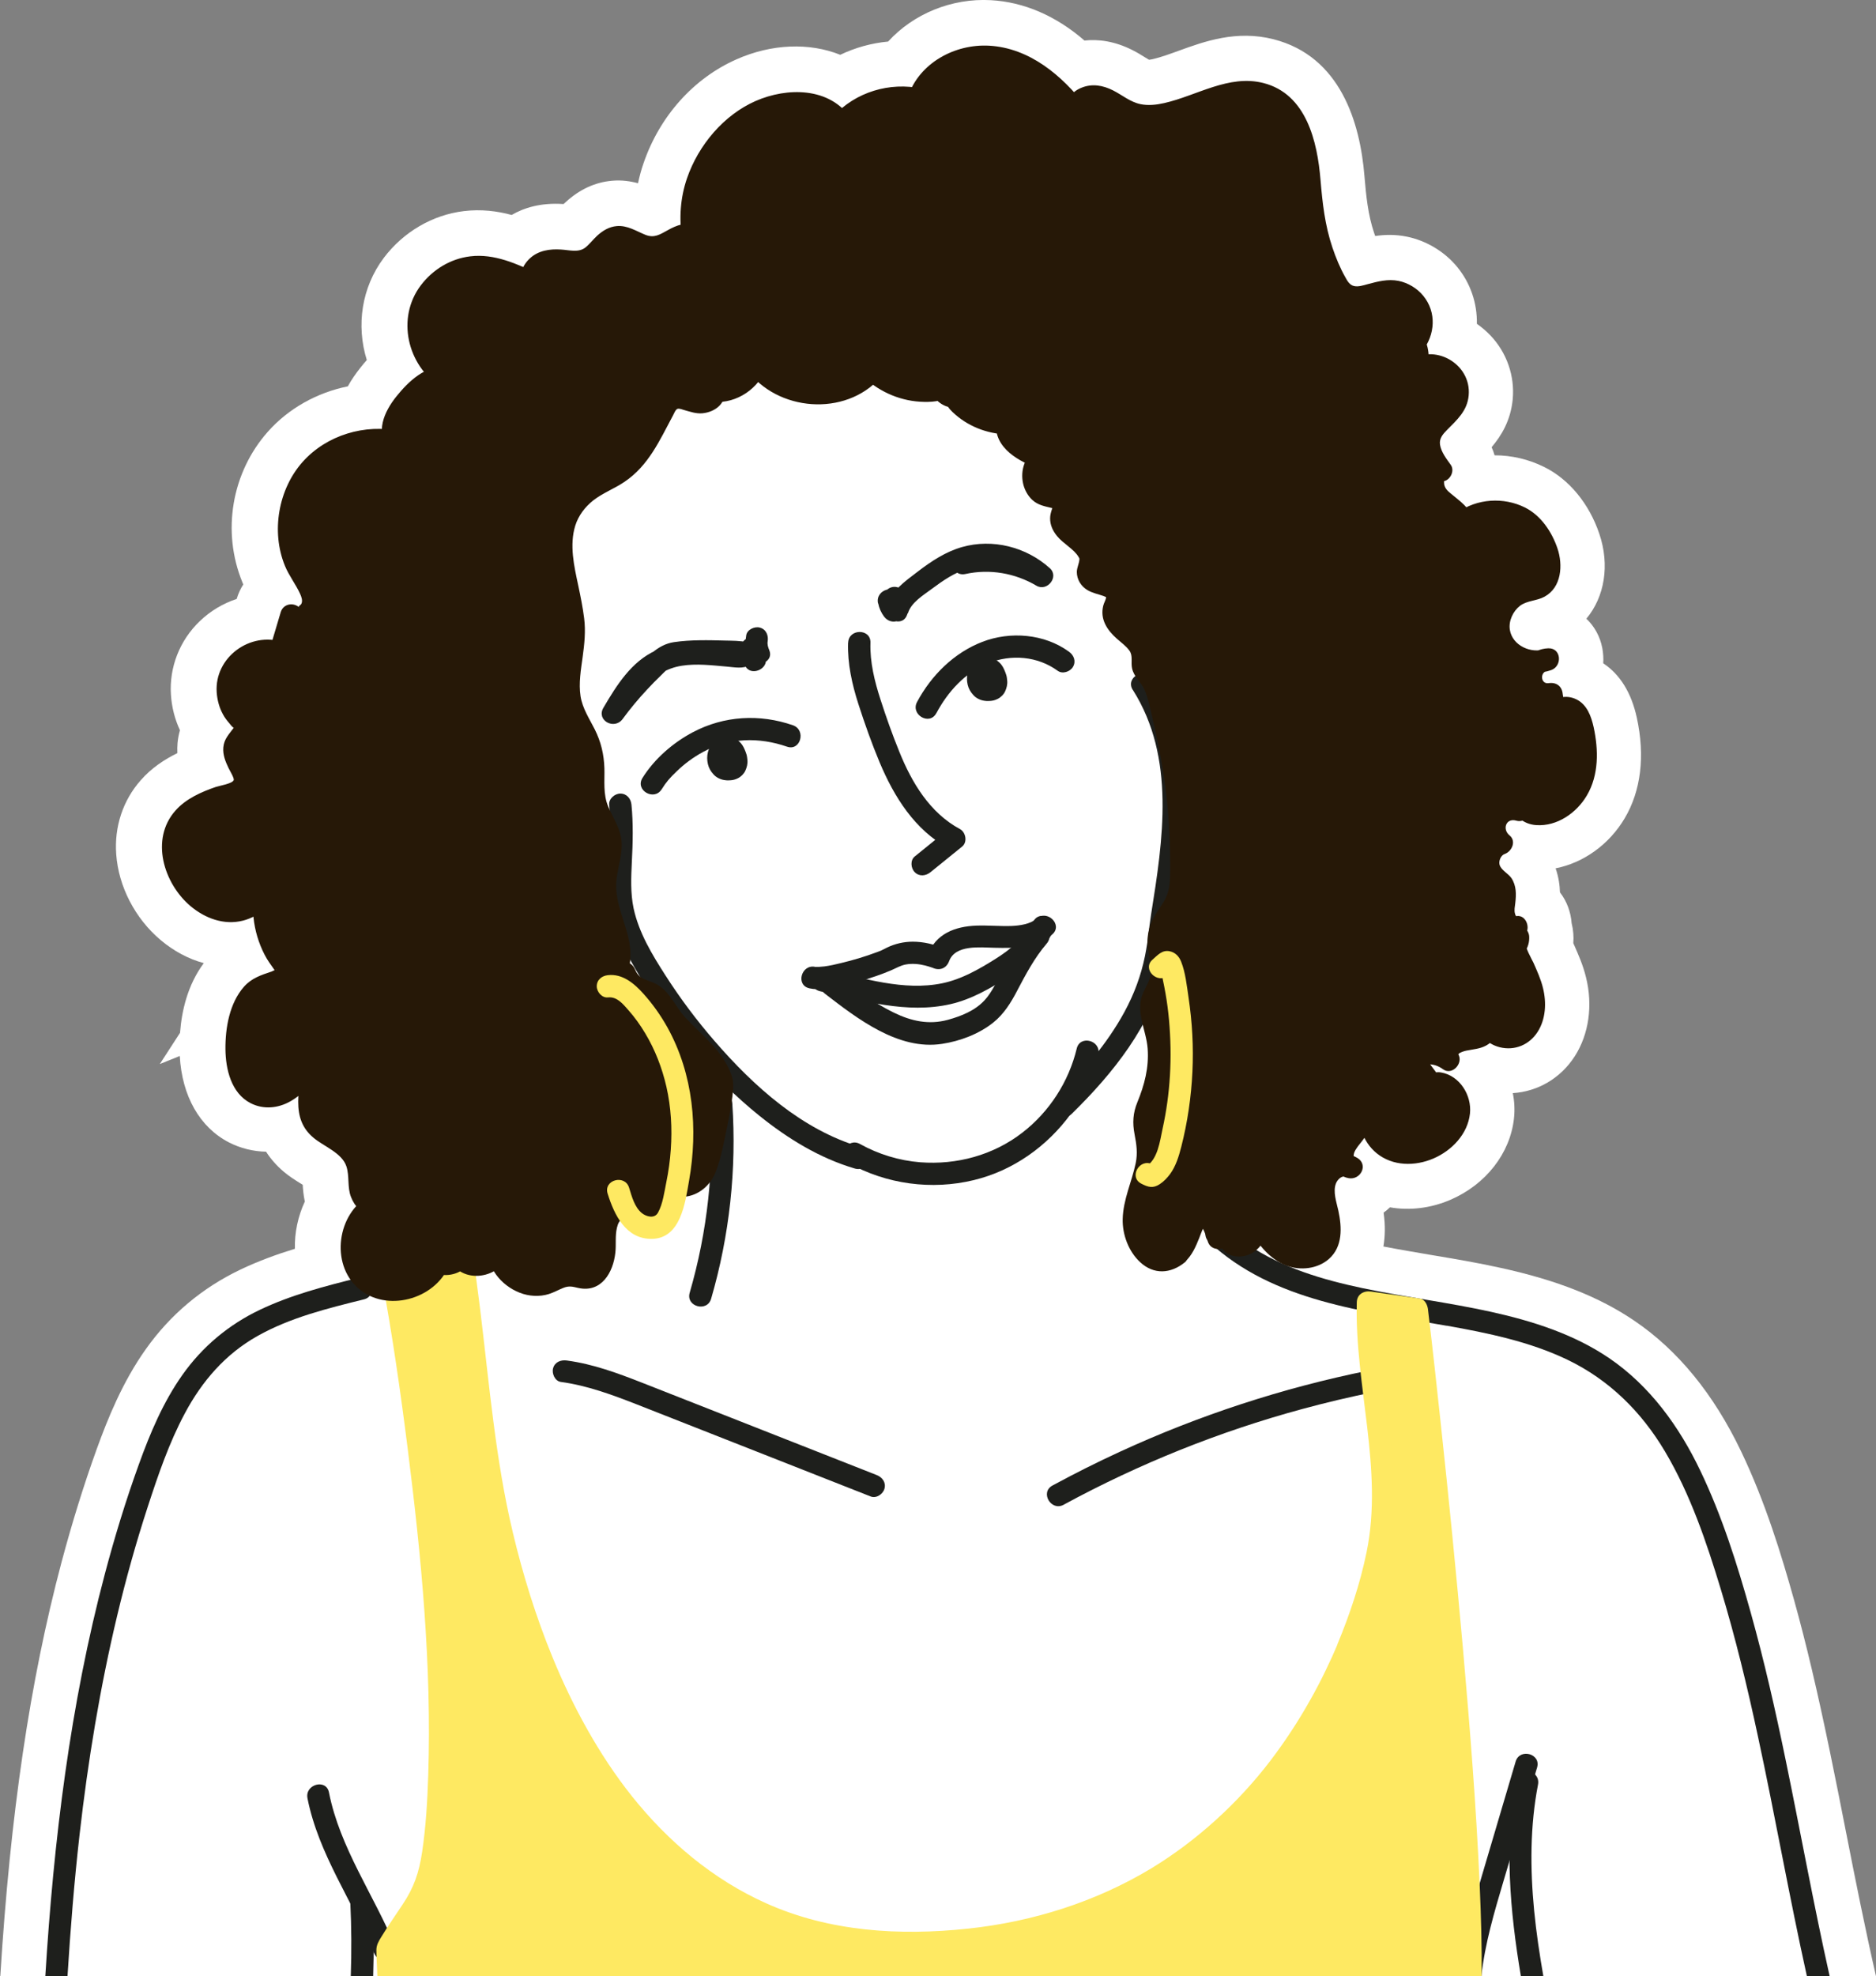 <svg width="170" height="179" viewBox="0 0 170 179" fill="none" xmlns="http://www.w3.org/2000/svg">
<rect x="0" y="0" width="170" height="179" fill="#808080" stroke="none"/>
<g clip-path="url(#clip0_62_9140)">
<path d="M170 179C169.016 174.694 168.148 170.347 167.313 166.091C166.829 163.643 166.337 161.12 165.819 158.63C164.676 153.117 163.683 148.903 162.59 144.972C161.438 140.858 159.969 136.028 157.766 131.439C155.296 126.276 152.05 122.303 148.119 119.638C144.948 117.481 141.101 115.957 136.01 114.842C133.899 114.375 131.779 114.017 129.735 113.676C128.224 113.417 126.789 113.176 125.362 112.901C125.512 112.018 125.545 111.002 125.379 109.836C125.579 109.687 125.779 109.528 125.954 109.353C127.732 109.662 129.635 109.445 131.437 108.671C134.642 107.288 136.853 104.465 137.195 101.292C137.279 100.518 137.237 99.743 137.087 99.01C139.34 98.869 141.41 97.678 142.703 95.671C143.98 93.68 144.356 91.074 143.721 88.517C143.446 87.393 143.02 86.452 142.653 85.611L142.628 85.552C142.628 85.552 142.595 85.477 142.57 85.427C142.595 85.127 142.595 84.836 142.57 84.536C142.545 84.228 142.495 83.92 142.419 83.62C142.344 82.612 141.986 81.63 141.36 80.822C141.343 80.189 141.243 79.44 140.967 78.648C143.479 78.157 145.808 76.508 147.226 74.118C148.703 71.628 149.087 68.472 148.32 64.982C147.827 62.742 146.809 61.093 145.282 60.077C145.315 59.627 145.282 59.169 145.198 58.703C144.998 57.645 144.481 56.729 143.755 56.038C145.399 54.073 145.899 51.191 144.923 48.335C144.005 45.62 142.194 43.421 139.949 42.306C138.531 41.598 136.987 41.239 135.435 41.239C135.368 40.99 135.276 40.74 135.167 40.507C136.035 39.482 136.895 38.108 137.079 36.168C137.279 34.044 136.536 31.929 135.059 30.38C134.683 29.988 134.275 29.639 133.832 29.331C133.866 27.482 133.265 25.658 132.046 24.176C130.895 22.776 129.217 21.777 127.448 21.427C126.397 21.219 125.454 21.253 124.619 21.377C124.586 21.286 124.552 21.186 124.519 21.094C123.968 19.47 123.793 17.73 123.643 15.939C123.251 11.151 121.498 5.113 115.406 3.556C112.035 2.698 109.13 3.756 106.794 4.605C105.968 4.905 105.183 5.188 104.507 5.346C104.324 5.388 104.198 5.405 104.123 5.413C104.007 5.346 103.848 5.246 103.723 5.171C103.431 4.988 103.064 4.763 102.638 4.547C100.986 3.706 99.5 3.539 98.273 3.672C95.678 1.424 92.782 0.183 89.795 0.016C86.223 -0.184 82.751 1.266 80.481 3.764C78.971 3.905 77.502 4.314 76.142 4.963C73.355 3.847 69.933 3.955 66.728 5.38C62.848 7.095 59.777 10.526 58.317 14.782C58.108 15.373 57.949 15.981 57.816 16.597C57.14 16.414 56.347 16.289 55.454 16.372C53.935 16.506 52.533 17.147 51.282 18.288C51.206 18.354 51.14 18.421 51.073 18.479C51.056 18.479 51.031 18.479 51.014 18.479C48.97 18.346 47.451 18.837 46.366 19.47C45.073 19.121 43.612 18.929 42.035 19.121C39.189 19.462 36.552 21.011 34.783 23.351C32.764 26.033 32.263 29.48 33.239 32.612C33.039 32.837 32.847 33.062 32.655 33.311C32.213 33.869 31.829 34.427 31.52 34.994C28.716 35.56 26.137 37.001 24.276 39.099C20.988 42.797 20.079 48.152 21.965 52.74C21.99 52.807 22.015 52.874 22.048 52.932C21.79 53.332 21.589 53.773 21.448 54.248C20.212 54.656 19.061 55.339 18.093 56.271C16.273 58.02 15.331 60.444 15.489 62.917C15.564 64.058 15.839 65.141 16.307 66.14C16.207 66.49 16.132 66.865 16.09 67.281C16.065 67.606 16.056 67.914 16.073 68.214C14.93 68.772 13.745 69.538 12.752 70.67C11.141 72.494 10.348 74.876 10.532 77.383C10.741 80.297 12.243 83.195 14.546 85.136C15.748 86.152 17.083 86.86 18.468 87.234C17 89.208 16.465 91.557 16.315 93.547L14.479 96.379L16.29 95.646C16.491 99.277 18.101 102.116 20.763 103.482C21.806 104.015 22.95 104.29 24.11 104.315C24.535 104.981 25.069 105.581 25.704 106.122C26.213 106.555 26.73 106.872 27.189 107.163C27.264 107.205 27.348 107.263 27.431 107.313C27.456 107.729 27.498 108.246 27.623 108.829C26.997 110.178 26.688 111.652 26.722 113.109C25.086 113.609 23.417 114.217 21.79 114.991C18.318 116.649 15.431 119.072 13.211 122.203C11.1 125.176 9.773 128.466 8.754 131.281C7.603 134.47 6.535 137.91 5.575 141.499C2.713 152.275 0.935 164.293 0.025 179.025H170.025L170 179Z" fill="white"/>
<path d="M59.969 71.478C60.369 70.837 60.678 70.479 61.304 69.879C62.022 69.18 62.815 68.597 63.699 68.114C66.094 66.814 68.773 66.748 71.318 67.63C72.545 68.055 73.079 66.115 71.852 65.69C68.848 64.649 65.627 64.824 62.798 66.315C60.995 67.264 59.301 68.73 58.216 70.47C57.532 71.578 59.276 72.586 59.961 71.486L59.969 71.478Z" fill="#1E1F1C"/>
<path d="M84.854 64.592C85.889 62.651 87.466 60.902 89.552 60.07C91.638 59.237 94.025 59.428 95.853 60.761C96.295 61.077 96.979 60.836 97.23 60.403C97.53 59.895 97.313 59.345 96.871 59.029C94.643 57.405 91.555 57.155 89.01 58.138C86.464 59.12 84.395 61.161 83.101 63.584C82.492 64.725 84.228 65.749 84.845 64.6L84.854 64.592Z" fill="#1E1F1C"/>
<path d="M79.58 54.647C79.663 55.08 79.847 55.488 80.106 55.838C80.79 56.754 82.15 56.221 81.95 55.064C81.908 54.831 81.967 54.647 82.042 54.431L80.356 54.872C80.423 54.931 80.406 54.831 80.431 54.772L82.275 55.547C82.559 54.564 83.694 53.898 84.47 53.315C85.463 52.574 86.523 51.849 87.725 51.499C89.794 50.908 92.123 51.449 93.725 52.898L94.943 51.316C92.532 49.892 89.686 49.459 86.949 50.05C85.68 50.325 86.214 52.266 87.483 51.991C89.686 51.508 91.981 51.907 93.917 53.048C94.885 53.623 96.003 52.249 95.135 51.466C93.007 49.542 89.953 48.76 87.174 49.551C85.689 49.975 84.395 50.833 83.185 51.758C81.975 52.682 80.74 53.523 80.314 55.005C80.005 56.071 81.683 56.846 82.159 55.78C82.526 54.964 82.459 54.064 81.766 53.44C81.182 52.907 80.331 53.157 80.081 53.881C79.88 54.447 79.889 54.997 79.989 55.58L81.833 54.806C81.658 54.572 81.566 54.389 81.508 54.098C81.249 52.832 79.305 53.365 79.563 54.631L79.58 54.647Z" fill="#1E1F1C"/>
<path d="M67.621 57.554C67.521 58.203 67.529 58.82 67.772 59.444L69.457 58.462L68.906 57.97C68.297 57.429 67.137 57.762 67.187 58.678C67.212 59.145 67.279 59.602 67.429 60.052L69.274 59.278C68.656 57.979 66.954 58.053 65.744 58.02C64.208 57.979 62.597 57.937 61.07 58.162C59.543 58.387 58.558 59.619 57.582 60.635C56.539 61.726 55.579 62.892 54.678 64.108L56.422 65.124C57.691 62.959 59.084 60.735 61.763 60.302C63.106 60.086 64.517 60.26 65.86 60.377C66.553 60.435 67.329 60.61 67.955 60.235C68.681 59.802 68.756 58.978 68.239 58.362C67.888 57.945 67.171 58.004 66.812 58.362C66.394 58.778 66.461 59.369 66.812 59.786L66.879 59.861L66.62 58.878L66.603 58.97L66.862 58.528L67.112 58.462C67.012 58.462 66.904 58.445 66.803 58.445C66.628 58.437 66.453 58.42 66.278 58.403C65.961 58.378 65.644 58.345 65.335 58.32C64.667 58.262 64.008 58.212 63.34 58.203C61.997 58.187 60.661 58.37 59.426 58.92C57.206 59.919 55.863 62.093 54.678 64.108C54.01 65.249 55.671 66.148 56.422 65.124C57.106 64.191 57.849 63.3 58.642 62.451C59.051 62.009 59.476 61.576 59.91 61.16C60.286 60.802 60.67 60.335 61.187 60.185C61.705 60.036 62.297 60.077 62.823 60.06C63.482 60.036 64.141 60.027 64.801 60.027C65.418 60.027 66.044 60.044 66.662 60.077C66.879 60.086 67.096 60.086 67.304 60.144C67.388 60.169 67.396 60.16 67.471 60.202C67.596 60.269 67.396 60.036 67.521 60.294C68.005 61.326 69.716 60.602 69.365 59.519C69.274 59.236 69.215 58.978 69.198 58.686L67.479 59.394L68.03 59.886C68.706 60.485 70.125 59.919 69.716 58.903C69.607 58.645 69.516 58.37 69.566 58.087C69.649 57.554 69.432 57.004 68.865 56.846C68.389 56.713 67.705 57.013 67.621 57.545V57.554Z" fill="#1E1F1C"/>
<path d="M76.851 58.221C76.792 60.111 77.21 61.977 77.785 63.767C78.361 65.558 78.987 67.315 79.705 69.039C81.015 72.162 82.893 75.185 85.964 76.834L85.763 75.251C84.804 76.026 83.852 76.8 82.893 77.575C82.467 77.916 82.534 78.641 82.893 78.999C83.31 79.415 83.894 79.34 84.32 78.999C85.279 78.224 86.231 77.45 87.19 76.675C87.691 76.267 87.516 75.376 86.99 75.093C84.261 73.627 82.626 70.888 81.499 68.098C80.865 66.54 80.297 64.941 79.78 63.334C79.262 61.727 78.82 59.978 78.879 58.212C78.92 56.913 76.901 56.922 76.859 58.212L76.851 58.221Z" fill="#1E1F1C"/>
<path d="M55.204 72.886C55.362 74.476 55.337 76.058 55.262 77.649C55.195 78.998 55.12 80.339 55.287 81.68C55.613 84.245 56.789 86.518 58.133 88.684C60.995 93.297 64.567 97.644 68.815 101.059C71.393 103.133 74.264 104.898 77.46 105.839C78.712 106.206 79.238 104.265 77.994 103.899C72.678 102.341 68.297 98.386 64.751 94.288C63.132 92.423 61.646 90.441 60.311 88.359C59.101 86.477 57.891 84.486 57.415 82.271C57.123 80.88 57.19 79.456 57.257 78.049C57.348 76.325 57.39 74.609 57.223 72.886C57.173 72.344 56.798 71.878 56.214 71.878C55.713 71.878 55.154 72.344 55.204 72.886Z" fill="#1E1F1C"/>
<path d="M76.909 105.356C80.339 107.263 84.428 107.813 88.242 106.889C91.806 106.031 94.902 103.824 97.046 100.876C98.215 99.277 99.058 97.428 99.517 95.504C99.817 94.247 97.873 93.706 97.572 94.971C96.846 97.986 95.094 100.701 92.632 102.6C90.003 104.632 86.69 105.523 83.394 105.273C81.483 105.123 79.605 104.549 77.928 103.616C76.793 102.983 75.775 104.723 76.909 105.356Z" fill="#1E1F1C"/>
<path d="M102.654 62.484C106.543 68.63 105.392 76.059 104.307 82.838C104.207 83.471 104.131 84.112 104.056 84.745C104.04 84.878 104.023 85.011 104.006 85.136C104.04 84.878 103.973 85.37 103.956 85.445C103.898 85.828 103.831 86.211 103.756 86.594C103.389 88.393 102.763 90.058 101.895 91.657C100.293 94.597 98.073 97.137 95.695 99.46C94.768 100.368 96.195 101.792 97.121 100.884C100.86 97.22 104.348 92.89 105.575 87.693C105.75 86.96 105.876 86.227 105.976 85.486C106.034 85.087 106.084 84.687 106.126 84.287C106.143 84.145 106.159 83.996 106.176 83.854C106.193 83.729 106.201 83.671 106.176 83.846C106.184 83.762 106.201 83.687 106.209 83.604C106.744 80.023 107.428 76.475 107.394 72.836C107.361 68.88 106.535 64.85 104.39 61.468C103.698 60.378 101.953 61.385 102.646 62.484H102.654Z" fill="#1E1F1C"/>
<path d="M64.35 99.943C64.742 105.731 64.116 111.527 62.497 117.098C62.138 118.347 64.083 118.88 64.442 117.631C66.111 111.902 66.761 105.897 66.361 99.943C66.278 98.66 64.258 98.644 64.341 99.943H64.35Z" fill="#1E1F1C"/>
<path d="M90.487 61.227C90.645 60.677 90.37 60.077 89.878 59.811C89.669 59.694 89.427 59.628 89.193 59.636C88.851 59.644 88.559 59.778 88.3 60.011C87.766 60.494 87.7 61.31 87.833 61.968C87.967 62.626 88.501 63.242 89.177 63.425C89.335 63.467 89.51 63.492 89.677 63.492C89.961 63.475 90.161 63.425 90.412 63.3C90.687 63.167 90.954 62.901 91.079 62.626C91.221 62.318 91.305 61.993 91.271 61.651C91.255 61.485 91.238 61.31 91.188 61.143C91.138 60.977 91.071 60.819 91.004 60.66C90.896 60.41 90.737 60.152 90.52 59.969C90.303 59.786 90.145 59.686 89.886 59.611C89.769 59.578 89.644 59.569 89.527 59.553C89.469 59.553 89.419 59.553 89.36 59.553C89.193 59.569 89.018 59.586 88.86 59.653C88.609 59.753 88.442 59.844 88.225 60.027C87.967 60.252 87.775 60.602 87.691 60.935C87.599 61.302 87.608 61.668 87.691 62.026C87.775 62.384 87.95 62.676 88.184 62.934C88.3 63.075 88.467 63.2 88.626 63.284C88.885 63.417 89.085 63.467 89.377 63.492C89.819 63.533 90.27 63.342 90.587 63.05C90.671 62.967 90.754 62.859 90.812 62.767C90.871 62.676 90.929 62.542 90.963 62.426C91.013 62.268 91.038 62.093 91.021 61.926C90.996 61.676 90.954 61.426 90.812 61.21C90.679 61.01 90.504 60.81 90.287 60.71C90.17 60.635 90.045 60.594 89.911 60.594C89.778 60.56 89.644 60.569 89.51 60.61C89.277 60.677 89.026 60.852 88.91 61.077C88.784 61.31 88.726 61.593 88.809 61.851C88.885 62.093 89.035 62.343 89.277 62.451C89.302 62.459 89.327 62.476 89.344 62.492L89.143 62.334C89.143 62.334 89.193 62.376 89.21 62.401L89.052 62.201C89.052 62.201 89.093 62.268 89.11 62.301L89.01 62.059C89.026 62.101 89.043 62.151 89.043 62.193L89.01 61.926C89.01 61.976 89.01 62.018 89.01 62.068L89.043 61.801C89.043 61.801 89.026 61.885 89.01 61.918L89.11 61.676C89.11 61.676 89.076 61.751 89.052 61.785L89.21 61.585C89.21 61.585 89.16 61.643 89.127 61.668L89.327 61.51C89.327 61.51 89.252 61.56 89.202 61.585L89.444 61.485C89.394 61.51 89.344 61.518 89.285 61.526L89.552 61.493C89.486 61.493 89.427 61.502 89.36 61.493L89.627 61.526C89.561 61.518 89.502 61.502 89.444 61.477L89.686 61.576C89.627 61.551 89.586 61.526 89.535 61.485L89.736 61.643C89.677 61.593 89.619 61.543 89.569 61.477L89.728 61.676C89.677 61.61 89.636 61.526 89.594 61.452L89.694 61.693C89.652 61.593 89.627 61.493 89.611 61.385L89.644 61.651C89.627 61.543 89.627 61.435 89.644 61.327L89.611 61.593C89.627 61.493 89.644 61.401 89.686 61.31L89.586 61.551C89.619 61.477 89.661 61.41 89.702 61.352L89.544 61.551C89.586 61.502 89.619 61.468 89.669 61.426L89.469 61.585C89.519 61.543 89.577 61.51 89.636 61.485L89.394 61.585C89.46 61.56 89.527 61.535 89.602 61.526L89.335 61.56C89.402 61.56 89.46 61.56 89.527 61.56L89.26 61.526C89.31 61.526 89.352 61.543 89.394 61.56L89.152 61.46C89.193 61.477 89.235 61.502 89.277 61.526L89.076 61.368C89.127 61.41 89.177 61.46 89.218 61.51L89.06 61.31C89.143 61.426 89.21 61.551 89.269 61.685L89.168 61.443C89.227 61.585 89.269 61.735 89.293 61.885L89.26 61.618C89.269 61.71 89.277 61.801 89.26 61.893L89.293 61.626C89.285 61.701 89.269 61.768 89.235 61.835L89.335 61.593C89.31 61.643 89.285 61.685 89.26 61.726L89.419 61.526C89.419 61.526 89.352 61.601 89.31 61.635L89.51 61.477C89.51 61.477 89.435 61.526 89.394 61.551L89.636 61.452C89.586 61.477 89.535 61.485 89.477 61.493L89.744 61.46C89.677 61.468 89.602 61.468 89.535 61.46L89.803 61.493C89.728 61.485 89.661 61.46 89.594 61.435L89.836 61.535C89.769 61.502 89.711 61.468 89.652 61.426L89.853 61.585C89.803 61.543 89.752 61.493 89.711 61.443L89.869 61.643C89.819 61.568 89.778 61.493 89.736 61.418L89.836 61.66C89.794 61.56 89.769 61.46 89.752 61.352L89.786 61.618C89.769 61.477 89.769 61.335 89.786 61.193L89.752 61.46C89.769 61.368 89.786 61.285 89.819 61.202L89.719 61.443C89.744 61.393 89.769 61.343 89.803 61.302L89.644 61.502C89.644 61.502 89.686 61.46 89.711 61.435L89.51 61.593C89.51 61.593 89.577 61.551 89.611 61.535L89.369 61.635C89.369 61.635 89.41 61.626 89.427 61.618L89.16 61.651C89.16 61.651 89.21 61.651 89.243 61.651L88.976 61.618C88.976 61.618 89.043 61.635 89.076 61.643L88.835 61.543C88.835 61.543 88.885 61.568 88.901 61.585L88.701 61.426C88.701 61.426 88.743 61.46 88.759 61.477L88.601 61.277C88.601 61.277 88.618 61.31 88.634 61.327L88.534 61.085C88.534 61.085 88.543 61.118 88.551 61.135L88.517 60.868C88.517 60.868 88.517 60.902 88.517 60.927L88.551 60.66C88.551 60.66 88.551 60.685 88.543 60.702C88.467 60.952 88.517 61.26 88.643 61.477C88.768 61.685 89.001 61.885 89.243 61.943C89.502 62.001 89.794 61.993 90.02 61.843C90.245 61.693 90.403 61.502 90.487 61.243V61.227Z" fill="#1E1F1C"/>
<path d="M66.945 68.414C67.104 67.865 66.829 67.265 66.336 66.998C66.127 66.882 65.885 66.815 65.652 66.823C65.31 66.832 65.018 66.965 64.759 67.198C64.225 67.681 64.158 68.497 64.292 69.155C64.425 69.813 64.959 70.43 65.635 70.613C65.794 70.654 65.969 70.679 66.136 70.679C66.42 70.663 66.62 70.613 66.87 70.488C67.146 70.355 67.413 70.088 67.538 69.813C67.68 69.505 67.763 69.18 67.73 68.839C67.713 68.672 67.696 68.497 67.646 68.331C67.596 68.164 67.529 68.006 67.463 67.848C67.354 67.598 67.196 67.34 66.979 67.157C66.762 66.973 66.603 66.874 66.344 66.799C66.228 66.765 66.103 66.757 65.986 66.74C65.927 66.74 65.877 66.74 65.819 66.74C65.652 66.757 65.477 66.773 65.318 66.84C65.068 66.94 64.901 67.032 64.684 67.215C64.425 67.44 64.233 67.79 64.15 68.123C64.058 68.489 64.066 68.856 64.15 69.214C64.233 69.572 64.408 69.863 64.642 70.121C64.759 70.263 64.926 70.388 65.084 70.471C65.343 70.604 65.543 70.654 65.835 70.679C66.278 70.721 66.728 70.529 67.046 70.238C67.129 70.155 67.212 70.046 67.271 69.955C67.329 69.863 67.388 69.73 67.421 69.613C67.471 69.455 67.496 69.28 67.48 69.114C67.454 68.864 67.413 68.614 67.271 68.397C67.137 68.198 66.962 67.998 66.745 67.898C66.628 67.823 66.503 67.781 66.37 67.781C66.236 67.748 66.103 67.756 65.969 67.798C65.735 67.865 65.485 68.039 65.368 68.264C65.243 68.497 65.184 68.781 65.268 69.039C65.343 69.28 65.493 69.53 65.735 69.638C65.76 69.647 65.785 69.663 65.802 69.68L65.602 69.522C65.602 69.522 65.652 69.563 65.669 69.588L65.51 69.388C65.51 69.388 65.552 69.455 65.568 69.488L65.468 69.247C65.485 69.289 65.502 69.338 65.502 69.38L65.468 69.114C65.468 69.164 65.468 69.205 65.468 69.255L65.502 68.989C65.502 68.989 65.485 69.072 65.468 69.105L65.568 68.864C65.568 68.864 65.535 68.939 65.51 68.972L65.669 68.772C65.669 68.772 65.618 68.831 65.585 68.856L65.785 68.697C65.785 68.697 65.71 68.747 65.66 68.772L65.902 68.672C65.852 68.697 65.802 68.706 65.744 68.714L66.011 68.681C65.944 68.681 65.885 68.689 65.819 68.681L66.086 68.714C66.019 68.706 65.961 68.689 65.902 68.664L66.144 68.764C66.086 68.739 66.044 68.714 65.994 68.672L66.194 68.831C66.136 68.781 66.078 68.731 66.027 68.664L66.186 68.864C66.136 68.797 66.094 68.714 66.052 68.639L66.153 68.88C66.111 68.781 66.086 68.681 66.069 68.572L66.103 68.839C66.086 68.731 66.086 68.622 66.103 68.514L66.069 68.781C66.086 68.681 66.103 68.589 66.144 68.497L66.044 68.739C66.078 68.664 66.119 68.597 66.161 68.539L66.002 68.739C66.044 68.689 66.078 68.656 66.127 68.614L65.927 68.772C65.977 68.731 66.036 68.697 66.094 68.672L65.852 68.772C65.919 68.747 65.986 68.722 66.061 68.714L65.794 68.747C65.861 68.747 65.919 68.747 65.986 68.747L65.719 68.714C65.769 68.714 65.81 68.731 65.852 68.747L65.61 68.647C65.652 68.664 65.694 68.689 65.735 68.714L65.535 68.556C65.585 68.597 65.635 68.647 65.677 68.697L65.518 68.497C65.602 68.614 65.669 68.739 65.727 68.872L65.627 68.631C65.685 68.772 65.727 68.922 65.752 69.072L65.719 68.806C65.727 68.897 65.735 68.989 65.719 69.08L65.752 68.814C65.744 68.889 65.727 68.956 65.694 69.022L65.794 68.781C65.769 68.831 65.744 68.872 65.719 68.914L65.877 68.714C65.877 68.714 65.81 68.789 65.769 68.822L65.969 68.664C65.969 68.664 65.894 68.714 65.852 68.739L66.094 68.639C66.044 68.664 65.994 68.672 65.936 68.681L66.203 68.647C66.136 68.656 66.061 68.656 65.994 68.647L66.261 68.681C66.186 68.672 66.119 68.647 66.052 68.622L66.294 68.722C66.228 68.689 66.169 68.656 66.111 68.614L66.311 68.772C66.261 68.731 66.211 68.681 66.169 68.631L66.328 68.831C66.278 68.756 66.236 68.681 66.194 68.606L66.294 68.847C66.253 68.747 66.228 68.647 66.211 68.539L66.244 68.806C66.228 68.664 66.228 68.522 66.244 68.381L66.211 68.647C66.228 68.556 66.244 68.472 66.278 68.389L66.178 68.631C66.203 68.581 66.228 68.531 66.261 68.489L66.103 68.689C66.103 68.689 66.144 68.647 66.169 68.622L65.969 68.781C65.969 68.781 66.036 68.739 66.069 68.722L65.827 68.822C65.827 68.822 65.869 68.814 65.885 68.806L65.618 68.839C65.618 68.839 65.669 68.839 65.702 68.839L65.435 68.806C65.435 68.806 65.502 68.822 65.535 68.831L65.293 68.731C65.293 68.731 65.343 68.756 65.36 68.772L65.159 68.614C65.159 68.614 65.201 68.647 65.218 68.664L65.059 68.464C65.059 68.464 65.076 68.497 65.093 68.514L64.993 68.273C64.993 68.273 65.001 68.306 65.009 68.323L64.976 68.056C64.976 68.056 64.976 68.089 64.976 68.114L65.009 67.848C65.009 67.848 65.009 67.873 65.001 67.889C64.926 68.139 64.976 68.448 65.101 68.664C65.226 68.872 65.46 69.072 65.702 69.13C65.961 69.189 66.253 69.18 66.478 69.03C66.703 68.88 66.862 68.689 66.945 68.431V68.414Z" fill="#1E1F1C"/>
<path d="M6.117 179C6.384 174.719 6.726 170.439 7.21 166.175C7.97 159.488 9.063 152.834 10.632 146.28C11.425 142.965 12.343 139.676 13.402 136.436C14.337 133.571 15.322 130.681 16.749 128.016C18.309 125.093 20.429 122.637 23.342 121.004C26.321 119.33 29.692 118.506 32.98 117.69C34.24 117.382 33.706 115.433 32.446 115.749C29.417 116.499 26.371 117.29 23.542 118.639C20.713 119.988 18.343 121.97 16.532 124.527C14.788 126.992 13.603 129.807 12.585 132.63C11.408 135.878 10.398 139.184 9.514 142.515C6.351 154.424 4.865 166.708 4.106 179H6.134H6.117Z" fill="#1E1F1C"/>
<path d="M73.338 89.516C74.255 89.716 75.232 89.508 76.133 89.316C77.235 89.083 78.32 88.775 79.388 88.409C79.847 88.25 80.306 88.076 80.756 87.884C81.207 87.692 81.591 87.451 82.075 87.359C82.659 87.251 83.268 87.309 83.836 87.451C84.053 87.501 84.261 87.576 84.47 87.642C84.737 87.734 84.412 87.609 84.52 87.659C85.146 87.951 85.764 87.709 86.006 87.059C86.565 85.535 88.843 85.819 90.111 85.844C91.931 85.885 93.9 85.91 95.361 84.628C96.337 83.77 94.902 82.346 93.933 83.204C93.358 83.712 92.398 83.837 91.655 83.87C90.604 83.903 89.544 83.803 88.484 83.837C86.54 83.912 84.779 84.569 84.061 86.526L85.547 85.927C84.67 85.519 83.677 85.294 82.709 85.294C81.9 85.294 81.107 85.477 80.381 85.827C80.206 85.91 80.039 86.01 79.864 86.085C79.597 86.21 80.055 86.01 79.747 86.135C79.647 86.177 79.538 86.218 79.438 86.252C78.395 86.643 77.31 86.968 76.225 87.226C75.724 87.351 75.207 87.468 74.698 87.534C74.631 87.543 74.381 87.567 74.206 87.576C74.114 87.576 74.022 87.576 73.938 87.576C73.671 87.584 74.047 87.609 73.88 87.576C72.612 87.301 72.077 89.241 73.346 89.516H73.338Z" fill="#1E1F1C"/>
<path d="M74.314 89.783C78.161 90.632 82.184 91.857 86.139 90.949C88.067 90.508 89.803 89.483 91.463 88.442C93.124 87.401 94.476 86.152 95.386 84.47C96.003 83.329 94.259 82.313 93.642 83.454C92.832 84.953 91.589 85.986 90.17 86.877C88.676 87.809 87.141 88.692 85.397 89.058C81.892 89.783 78.253 88.592 74.857 87.843C73.588 87.568 73.054 89.508 74.323 89.783H74.314Z" fill="#1E1F1C"/>
<path d="M74.757 90.008C77.702 92.273 81.416 95.163 85.38 94.546C87.007 94.297 88.71 93.655 90.003 92.623C90.963 91.857 91.606 90.824 92.165 89.75C92.957 88.242 93.742 86.76 94.852 85.461C95.686 84.478 94.268 83.046 93.425 84.037C92.423 85.211 91.597 86.477 90.879 87.843C90.387 88.792 89.861 89.916 89.219 90.599C88.359 91.532 87.149 92.023 85.889 92.373C84.162 92.839 82.576 92.49 80.99 91.715C79.113 90.799 77.419 89.541 75.766 88.267C75.332 87.934 74.64 88.201 74.389 88.625C74.081 89.142 74.323 89.666 74.748 89.999L74.757 90.008Z" fill="#1E1F1C"/>
<path d="M131.095 120.072C134.817 120.738 138.614 121.512 142.044 123.161C145.833 124.985 148.745 127.875 150.881 131.472C153.176 135.345 154.637 139.667 155.939 143.956C157.265 148.336 158.342 152.792 159.302 157.272C160.862 164.501 162.139 171.788 163.741 179.008H165.803C164.351 172.521 163.166 165.967 161.822 159.454C160.896 154.965 159.886 150.485 158.651 146.071C157.432 141.699 156.047 137.31 154.078 133.205C152.167 129.207 149.521 125.535 145.816 123.011C142.62 120.838 138.864 119.647 135.126 118.822C131.279 117.973 127.365 117.49 123.509 116.682C119.846 115.908 116.19 114.833 113.061 112.718C112.318 112.218 111.626 111.66 110.975 111.052C110.023 110.17 108.596 111.594 109.548 112.476C115.381 117.906 123.593 118.747 131.095 120.08V120.072Z" fill="#1E1F1C"/>
<path d="M134.241 179C134.558 176.027 135.426 173.137 136.277 170.272C137.278 166.874 138.288 163.485 139.29 160.087C139.657 158.838 137.712 158.313 137.345 159.554C136.319 163.027 135.292 166.491 134.266 169.964C133.39 172.929 132.538 175.918 132.221 179H134.241Z" fill="#1E1F1C"/>
<path d="M27.864 162.885C28.866 167.94 31.937 172.171 33.881 176.868C34.09 177.367 34.549 177.726 35.125 177.567C35.6 177.434 36.043 176.834 35.826 176.326C33.89 171.646 30.802 167.382 29.809 162.344C29.559 161.078 27.614 161.611 27.864 162.877V162.885Z" fill="#1E1F1C"/>
<path d="M139.857 179C139.515 177.026 139.214 175.044 139.022 173.054C138.655 169.256 138.647 165.392 139.373 161.636C139.615 160.371 137.671 159.829 137.429 161.103C136.285 167.05 136.828 173.079 137.821 179.008H139.857V179Z" fill="#1E1F1C"/>
<path d="M31.795 179H33.815C33.89 176.776 33.873 174.553 33.765 172.337C33.698 171.047 31.678 171.038 31.745 172.337C31.854 174.553 31.862 176.785 31.787 179H31.795Z" fill="#1E1F1C"/>
<path d="M50.822 125.168C53.218 125.493 55.479 126.334 57.716 127.208C59.952 128.083 62.389 129.049 64.726 129.965C69.449 131.822 74.181 133.687 78.904 135.545C79.413 135.744 80.014 135.328 80.147 134.845C80.306 134.27 79.956 133.804 79.447 133.604C74.723 131.747 69.991 129.882 65.268 128.024C62.931 127.108 60.595 126.184 58.258 125.268C55.921 124.352 53.76 123.552 51.365 123.228C50.822 123.153 50.28 123.361 50.121 123.927C49.988 124.394 50.28 125.093 50.822 125.168Z" fill="#1E1F1C"/>
<path d="M96.379 136.294C103.222 132.58 110.474 129.665 117.993 127.625C120.146 127.042 122.324 126.525 124.51 126.084C125.779 125.826 125.245 123.886 123.976 124.144C116.207 125.718 108.646 128.191 101.453 131.506C99.391 132.455 97.364 133.471 95.369 134.554C94.226 135.17 95.244 136.91 96.387 136.294H96.379Z" fill="#1E1F1C"/>
<path d="M35.075 176.443L35.166 179H133.256C133.431 161.07 128.382 118.589 128.382 118.589L123.951 117.956C123.734 125.051 126.163 133.013 124.961 140.008C123.667 147.512 114.83 175.96 82.158 175.96C55.696 175.96 47.509 148.303 45.147 137.651C43.654 130.889 42.861 120.488 41.801 113.634L35.559 115.549C35.559 115.549 41.467 147.487 39.406 166.366C38.78 172.054 38.046 171.529 35.083 176.435L35.075 176.443Z" fill="#FEE962"/>
<path d="M34.157 179H36.176C36.151 178.242 36.127 177.476 36.093 176.718C37.161 175.011 38.513 173.387 39.306 171.53C40.241 169.348 40.391 166.866 40.583 164.526C40.992 159.455 40.892 154.341 40.616 149.261C40.115 139.859 38.972 130.49 37.512 121.196C37.253 119.547 36.986 117.898 36.694 116.258C38.121 115.816 39.548 115.383 40.975 114.942C42.026 122.171 42.494 129.482 43.913 136.653C44.672 140.509 45.748 144.323 47.092 148.02C48.778 152.659 50.914 157.173 53.71 161.262C56.739 165.701 60.544 169.648 65.176 172.43C70.492 175.627 76.609 177.035 82.784 176.968C89.302 176.893 95.803 175.644 101.728 172.871C106.493 170.647 110.774 167.424 114.304 163.535C117.342 160.187 119.862 156.382 121.84 152.318C123.334 149.253 124.552 146.03 125.395 142.724C125.846 140.967 126.154 139.185 126.255 137.361C126.505 132.955 125.729 128.566 125.27 124.203C125.095 122.504 124.961 120.805 124.953 119.106C125.787 119.223 126.63 119.347 127.465 119.464C127.757 121.987 128.04 124.511 128.324 127.042C129.034 133.555 129.701 140.076 130.302 146.596C130.97 153.9 131.579 161.212 131.963 168.532C132.121 171.572 132.246 174.62 132.255 177.668C132.255 178.109 132.238 178.559 132.23 179H134.266C134.291 176.277 134.208 173.545 134.091 170.831C133.774 163.627 133.198 156.432 132.564 149.253C131.963 142.482 131.287 135.72 130.561 128.958C130.194 125.552 129.826 122.146 129.417 118.739C129.417 118.69 129.409 118.64 129.401 118.59C129.351 118.19 129.125 117.682 128.658 117.615C127.181 117.407 125.704 117.191 124.227 116.982C123.576 116.891 122.967 117.232 122.95 117.957C122.75 125.485 125.37 133.072 123.843 140.559C123.259 143.407 122.332 146.18 121.222 148.862C121.197 148.911 121.189 148.936 121.189 148.953C121.189 148.953 121.189 148.97 121.172 149.003C121.122 149.111 121.072 149.228 121.031 149.336C120.93 149.561 120.83 149.794 120.73 150.019C120.53 150.452 120.33 150.885 120.121 151.318C119.679 152.234 119.203 153.142 118.702 154.025C117.634 155.924 116.432 157.756 115.105 159.496C112.218 163.269 108.488 166.7 104.348 169.215C99.308 172.263 93.575 174.062 87.725 174.686C81.541 175.344 75.182 174.97 69.441 172.396C64.617 170.239 60.544 166.8 57.265 162.694C54.261 158.93 51.849 154.458 50.063 150.094C48.561 146.43 47.384 142.641 46.466 138.785C44.889 132.164 44.338 125.344 43.512 118.606C43.295 116.866 43.07 115.125 42.803 113.385C42.719 112.86 42.035 112.535 41.559 112.685C39.481 113.326 37.395 113.968 35.317 114.601C34.766 114.767 34.508 115.292 34.616 115.841C35.551 120.913 36.293 126.026 36.936 131.148C38.179 140.958 39.131 150.902 38.805 160.804C38.73 163.111 38.597 165.442 38.255 167.724C37.971 169.631 37.512 170.964 36.469 172.521C35.826 173.487 35.167 174.437 34.558 175.428C34.316 175.819 34.107 176.169 34.107 176.627C34.107 177.226 34.149 177.818 34.174 178.417C34.174 178.617 34.19 178.817 34.199 179.017L34.157 179Z" fill="#FEE962"/>
<path d="M106.61 113.576C104.582 115.333 102.796 112.568 102.704 110.786C102.571 108.296 104.282 106.056 103.964 103.549C103.873 102.792 103.581 102.059 103.647 101.293C103.706 100.651 104.006 100.06 104.257 99.46C105.091 97.42 105.225 95.097 104.64 92.973C104.44 92.248 104.156 91.507 104.307 90.766C104.449 90.083 104.933 89.534 105.15 88.867C105.6 87.46 104.716 85.919 105.033 84.478C105.275 83.388 106.151 82.563 106.593 81.539C106.977 80.656 107.01 79.665 107.019 78.699C107.069 73.361 106.343 68.014 104.891 62.876C104.757 62.41 104.615 61.935 104.348 61.527C104.065 61.094 103.639 60.719 103.531 60.211C103.464 59.878 103.547 59.528 103.514 59.187C103.347 57.554 100.668 56.871 100.877 55.248C100.944 54.723 101.336 54.223 101.194 53.707C100.893 52.633 98.799 53.016 98.565 51.925C98.482 51.525 98.732 51.133 98.774 50.725C98.949 49.027 95.803 48.31 96.153 46.645C96.228 46.287 96.471 45.954 96.395 45.596C96.254 44.971 95.386 44.987 94.768 44.813C93.374 44.413 93.157 42.098 94.459 41.448C92.907 40.915 91.021 39.899 91.23 38.275C89.527 38.259 87.85 37.509 86.707 36.252C86.54 36.068 86.373 35.835 86.448 35.594C86.523 35.352 86.965 35.336 86.957 35.585C86.114 36.327 84.587 34.994 85.204 34.061C85.547 34.111 85.638 34.619 85.421 34.894C85.204 35.169 84.829 35.244 84.487 35.285C82.509 35.494 80.448 34.794 79.004 33.437C76.359 36.476 70.826 36.193 68.506 32.904C67.922 34.436 66.252 35.477 64.617 35.336C64.851 36.077 63.749 36.518 62.998 36.327C62.247 36.135 61.412 35.719 60.761 36.143C60.494 36.31 60.328 36.593 60.177 36.868C59.059 38.916 58.35 40.907 56.464 42.406C55.345 43.289 53.902 43.747 52.834 44.688C49.212 47.894 51.54 52.391 51.924 56.264C52.174 58.837 50.989 61.502 51.757 63.975C52.166 65.291 53.1 66.407 53.476 67.731C53.977 69.522 53.409 71.529 54.094 73.261C54.402 74.044 54.945 74.718 55.162 75.526C55.554 76.975 54.82 78.482 54.77 79.981C54.719 81.555 55.412 83.046 55.813 84.57C56.213 86.094 56.238 87.918 55.103 89.017C54.436 89.658 53.426 90.008 53.075 90.858C54.227 89.917 55.379 88.975 56.53 88.034C57.407 90.358 58.825 88.942 60.044 91.099C61.496 93.656 64.467 95.005 65.326 97.811C65.635 98.819 64.2 104.707 63.849 105.706C63.499 106.706 62.447 107.513 61.412 107.28C61.129 107.214 60.853 107.072 60.561 107.08C59.627 107.097 59.685 108.896 60.628 108.846C60.995 109.704 59.643 110.337 58.75 110.045C57.857 109.754 56.989 109.079 56.08 109.329C54.82 109.67 54.686 111.369 54.711 112.668C54.736 113.968 54.244 115.708 52.934 115.658C52.55 115.641 52.199 115.458 51.815 115.417C50.964 115.308 50.196 115.9 49.387 116.166C47.359 116.824 44.956 114.975 45.072 112.843C45.081 114.442 42.435 115.142 41.659 113.743C41.217 114.351 40.324 114.592 39.631 114.284C38.655 116.757 34.983 117.624 33.005 115.841C31.027 114.059 31.52 110.32 33.89 109.104C33.105 109.054 32.605 108.205 32.488 107.43C32.371 106.656 32.471 105.831 32.179 105.09C31.461 103.25 28.724 102.841 28.048 100.984C27.639 99.877 28.441 95.48 27.581 96.92C26.721 98.361 25.069 99.635 23.467 99.119C21.556 98.503 21.205 95.979 21.372 93.981C21.539 92.032 22.165 89.742 24.026 89.125C24.802 88.867 25.945 88.684 25.895 87.868C25.878 87.568 25.67 87.318 25.486 87.085C23.934 85.061 23.408 82.296 24.109 79.848C23.901 81.497 22.09 82.621 20.437 82.455C18.785 82.288 17.366 81.106 16.49 79.69C15.614 78.274 15.197 76.442 15.914 74.943C16.765 73.169 18.86 72.428 20.746 71.862C21.172 71.737 21.631 71.587 21.881 71.22C22.657 70.096 20.696 68.639 21.213 67.373C21.456 66.79 22.19 66.39 22.123 65.757C22.081 65.391 21.764 65.124 21.506 64.858C20.404 63.709 20.22 61.785 21.097 60.461C21.973 59.137 23.809 58.529 25.303 59.078C25.645 57.937 25.979 56.805 26.321 55.664C27.013 56.363 28.282 55.439 28.299 54.456C28.315 53.474 27.639 52.641 27.139 51.783C25.578 49.102 25.778 45.495 27.631 42.997C29.484 40.499 32.88 39.258 35.909 39.958C34.941 38.95 35.876 37.318 36.794 36.268C37.745 35.186 38.922 34.003 40.366 34.12C38.438 32.912 37.428 30.405 37.987 28.207C38.547 26.008 40.624 24.276 42.894 24.126C44.747 24.001 46.516 24.826 48.194 25.625C47.793 24.826 48.561 23.86 49.429 23.627C50.297 23.393 51.215 23.627 52.107 23.651C54.327 23.726 54.536 20.753 56.714 21.544C57.565 21.853 58.366 22.469 59.268 22.377C60.503 22.252 61.571 20.828 62.706 21.311C61.88 16.473 64.976 11.259 69.632 9.677C71.911 8.903 74.856 9.153 76.15 11.176C77.861 9.252 80.656 8.361 83.168 8.936C84.061 6.138 87.424 4.672 90.32 5.172C93.216 5.671 95.636 7.712 97.413 10.052C97.288 9.086 98.557 8.478 99.508 8.711C100.46 8.944 101.211 9.661 102.095 10.06C106.042 11.834 110.641 7.046 114.671 8.62C116.499 9.336 117.634 11.218 118.11 13.117C118.585 15.015 118.56 17.006 118.819 18.946C119.111 21.153 119.787 23.31 120.797 25.284C121.08 25.842 121.423 26.416 121.982 26.699C123.125 27.282 124.46 26.383 125.745 26.325C126.855 26.266 127.974 26.924 128.474 27.915C128.975 28.906 128.816 30.197 128.107 31.047C128.524 31.821 128.499 32.812 128.04 33.57C128.908 32.862 130.277 32.862 131.136 33.57C131.996 34.278 132.271 35.619 131.746 36.601C131.161 37.701 129.776 38.3 129.451 39.508C129.159 40.582 129.851 41.656 130.502 42.556C129.476 42.731 129.601 44.338 130.335 45.071C131.07 45.804 132.171 46.27 132.497 47.261C134.074 46.045 136.427 45.97 138.08 47.078C139.523 48.044 141.251 51.283 139.724 52.874C139.123 53.499 137.913 53.399 137.178 53.923C136.144 54.665 135.493 55.997 135.743 57.271C136.119 59.162 138.405 60.419 140.208 59.72C139.323 59.695 138.505 60.552 138.589 61.435C138.672 62.318 139.624 63.017 140.491 62.826C140.533 63.401 140.7 63.967 140.975 64.466C141.276 63.967 142.06 63.983 142.511 64.358C142.962 64.733 143.145 65.324 143.279 65.891C143.663 67.531 143.771 69.305 143.137 70.862C142.503 72.42 140.992 73.71 139.306 73.702C138.914 73.702 138.505 73.619 138.205 73.369C137.98 73.177 137.846 72.903 137.729 72.628C137.337 71.653 137.203 70.579 137.337 69.538C137.412 70.804 137.487 72.07 137.562 73.327C136.786 73.053 135.843 73.419 135.451 74.144C135.059 74.868 135.292 75.859 135.952 76.342C134.817 76.675 134.341 78.299 135.117 79.19C135.392 79.507 135.785 79.723 136.01 80.081C136.427 80.739 136.16 81.58 136.11 82.355C136.06 83.129 136.561 84.12 137.32 83.945C137.036 84.204 136.736 84.487 136.644 84.853C136.552 85.22 136.794 85.703 137.178 85.703C137.404 85.461 137.504 85.12 137.445 84.795C137.062 85.003 137.128 85.561 137.27 85.969C137.721 87.277 138.455 88.484 138.772 89.833C139.089 91.182 138.847 92.798 137.721 93.597C136.594 94.397 134.575 93.631 134.683 92.257C135.092 92.806 134.558 93.614 133.924 93.864C133.289 94.114 132.555 94.072 131.921 94.33C131.287 94.588 130.761 95.405 131.178 95.946C130.244 95.222 128.833 95.163 127.848 95.821C128.474 96.662 129.1 97.495 129.726 98.336C129.918 98.369 130.127 98.253 130.21 98.078C131.378 98.219 132.196 99.469 132.113 100.635C132.029 101.8 131.245 102.833 130.277 103.499C129.025 104.366 127.331 104.707 125.946 104.066C124.56 103.424 123.701 101.667 124.335 100.285C123.642 101.218 122.958 102.142 122.265 103.075C121.94 103.516 121.598 103.982 121.548 104.532C121.498 105.082 121.84 105.706 122.391 105.74C121.548 105.157 120.313 105.906 120.004 106.881C119.695 107.855 119.987 108.913 120.213 109.912C120.438 110.911 120.563 112.044 119.987 112.893C119.286 113.934 117.726 114.117 116.582 113.576C115.439 113.035 114.655 111.969 114.037 110.87C113.812 111.453 113.578 112.052 113.102 112.452C112.627 112.852 111.842 112.952 111.417 112.494C111.216 112.277 111.116 111.969 110.874 111.811C110.632 111.652 110.182 111.894 110.332 112.144C110.09 111.219 109.664 110.345 109.072 109.587C107.686 110.37 107.778 112.519 106.577 113.56L106.61 113.576Z" fill="#261807"/>
<path d="M105.892 112.86C105.083 113.518 104.415 112.685 104.048 111.952C103.497 110.844 103.714 109.662 104.04 108.521C104.448 107.089 105.016 105.673 105.008 104.165C105.008 103.366 104.749 102.625 104.657 101.834C104.557 101.001 105.008 100.276 105.3 99.519C105.85 98.069 106.084 96.462 105.976 94.921C105.917 94.097 105.767 93.281 105.542 92.481C105.316 91.682 105.149 91.091 105.558 90.316C105.909 89.65 106.201 89.017 106.259 88.259C106.326 87.435 106.101 86.619 105.992 85.811C105.901 85.103 105.967 84.528 106.326 83.912C106.685 83.296 107.144 82.713 107.436 82.046C108.137 80.481 108.029 78.674 107.995 77C107.962 75.326 107.845 73.602 107.653 71.912C107.453 70.138 107.177 68.364 106.818 66.607C106.493 65.016 106.184 63.317 105.583 61.81C105.425 61.402 105.233 61.044 104.966 60.702C104.816 60.502 104.557 60.261 104.499 60.011C104.423 59.669 104.524 59.278 104.473 58.92C104.423 58.62 104.323 58.337 104.181 58.062C103.664 57.105 102.654 56.63 102.02 55.789C101.795 55.489 101.87 55.356 102.02 54.939C102.254 54.248 102.345 53.548 101.912 52.907C101.586 52.432 101.085 52.183 100.56 51.999C100.251 51.891 99.567 51.758 99.483 51.608C99.491 51.633 99.575 51.7 99.558 51.733C99.658 51.516 99.708 51.233 99.75 51C99.808 50.667 99.808 50.342 99.717 50.017C99.575 49.476 99.233 49.001 98.841 48.61C98.473 48.244 98.056 47.935 97.672 47.594C97.539 47.477 97.313 47.244 97.263 47.178C97.263 47.178 97.105 46.878 97.171 47.036C97.105 46.878 97.13 47.061 97.146 46.886C97.146 46.778 97.355 46.312 97.397 46.053C97.463 45.637 97.397 45.212 97.163 44.854C96.754 44.213 96.028 44.071 95.344 43.921C94.927 43.83 94.701 43.688 94.626 43.23C94.568 42.872 94.643 42.514 94.977 42.331C95.778 41.881 95.519 40.765 94.735 40.49C93.767 40.149 92.139 39.541 92.248 38.292C92.298 37.742 91.747 37.301 91.238 37.284C90.495 37.267 89.761 37.109 89.093 36.793C88.76 36.635 88.426 36.443 88.134 36.218C87.983 36.11 87.85 35.985 87.716 35.852L87.575 35.71C87.433 35.535 87.391 35.51 87.474 35.618L87.332 36.127L87.399 36.026L87.04 36.385L87.024 36.401H86.49L86.439 36.376L85.972 35.777L86.006 35.877L86.473 34.736C86.348 34.827 86.439 34.869 86.273 34.761C86.172 34.694 86.131 34.544 86.106 34.586L84.962 35.052L85.079 35.094L84.637 34.836C84.52 34.636 84.537 34.444 84.679 34.261C84.62 34.269 84.57 34.286 84.512 34.294C84.311 34.236 83.936 34.336 83.719 34.328C83.243 34.328 82.776 34.253 82.317 34.136C81.349 33.886 80.481 33.412 79.738 32.737C79.355 32.387 78.687 32.312 78.311 32.737C76.066 35.244 71.427 35.202 69.399 32.404C68.856 31.663 67.897 31.821 67.554 32.645C67.079 33.786 65.827 34.411 64.642 34.336C63.949 34.294 63.54 35.011 63.666 35.61C63.515 34.902 63.841 35.402 63.649 35.327C63.599 35.302 63.357 35.369 63.282 35.369C62.739 35.319 62.222 35.027 61.663 34.977C60.386 34.861 59.66 35.71 59.117 36.743C58.133 38.608 57.298 40.707 55.462 41.906C54.544 42.506 53.526 42.922 52.65 43.58C51.774 44.238 51.056 45.021 50.58 45.978C49.687 47.769 49.746 49.726 50.063 51.65C50.38 53.573 51.023 55.447 50.956 57.388C50.881 59.744 50.046 62.126 50.864 64.45C51.239 65.516 51.907 66.44 52.341 67.481C52.775 68.522 52.708 69.73 52.733 70.871C52.758 72.103 52.942 73.252 53.509 74.352C53.743 74.801 54.035 75.226 54.185 75.709C54.361 76.292 54.294 76.9 54.185 77.483C53.927 78.89 53.676 80.164 53.943 81.597C54.185 82.888 54.753 84.095 54.995 85.386C55.162 86.277 55.178 87.401 54.578 88.151C53.877 89.017 52.742 89.292 52.233 90.366C51.724 91.44 52.925 92.315 53.818 91.582C54.97 90.641 56.121 89.7 57.273 88.759L55.587 88.317C56.055 89.467 56.689 90.175 57.866 90.599C58.224 90.724 58.508 90.808 58.8 91.074C59.218 91.465 59.459 92.065 59.802 92.523C61.162 94.314 63.415 95.629 64.275 97.77C64.325 97.895 64.416 98.386 64.391 98.053C64.4 98.178 64.391 98.303 64.391 98.427C64.383 98.736 64.333 99.11 64.3 99.335C64.166 100.26 63.974 101.184 63.774 102.1C63.59 102.941 63.39 103.774 63.165 104.607C62.989 105.248 62.823 106.039 62.113 106.289C61.512 106.506 60.87 105.989 60.219 106.148C59.643 106.281 59.193 106.755 59.017 107.313C58.658 108.496 59.343 109.845 60.661 109.878L59.685 109.137C59.81 109.512 59.702 108.962 59.743 108.996C59.768 109.012 59.376 109.129 59.384 109.129C58.959 109.179 58.525 108.879 58.149 108.721C57.148 108.288 56.038 108.071 55.078 108.746C54.302 109.295 53.96 110.203 53.827 111.111C53.71 111.935 53.827 112.793 53.66 113.609C53.601 113.892 53.518 114.242 53.334 114.475C53.1 114.767 52.925 114.659 52.566 114.575C51.974 114.425 51.423 114.384 50.822 114.542C50.305 114.684 49.837 114.958 49.345 115.15C47.835 115.733 46.082 114.484 46.124 112.868C46.157 111.569 44.154 111.577 44.104 112.868C44.079 113.434 42.894 113.776 42.569 113.26C42.243 112.743 41.409 112.535 40.983 113.06C40.683 113.426 40.382 113.509 39.94 113.343C39.389 113.135 38.889 113.584 38.697 114.042C37.946 115.833 35.1 116.407 33.698 115.1C32.196 113.709 32.688 110.944 34.432 109.995C35.133 109.62 35.075 108.271 34.19 108.155C33.481 108.063 33.489 107.147 33.456 106.589C33.406 105.681 33.297 104.79 32.763 104.024C31.945 102.858 30.61 102.375 29.6 101.442C29.392 101.251 29.192 101.042 29.075 100.784C29.05 100.726 29.033 100.668 29.016 100.609C29 100.568 29 100.526 28.991 100.485C28.974 100.385 29 100.618 28.991 100.426C28.958 99.902 28.974 99.377 28.991 98.844C29.025 98.019 29.308 96.637 28.649 95.979C28.165 95.496 27.447 95.613 27.013 96.079C26.496 96.629 26.204 97.295 25.57 97.761C24.368 98.636 23.091 98.236 22.649 96.837C22.232 95.538 22.315 94.055 22.616 92.748C22.774 92.065 22.999 91.349 23.442 90.791C23.859 90.275 24.385 90.125 24.994 89.933C25.812 89.675 26.646 89.275 26.88 88.376C27.147 87.335 26.304 86.594 25.828 85.778C24.844 84.079 24.593 82.038 25.111 80.148L23.166 79.615C22.999 80.631 22.173 81.339 21.155 81.48C19.995 81.647 18.893 80.964 18.117 80.164C17.258 79.265 16.615 78.024 16.59 76.767C16.565 75.509 17.224 74.601 18.251 73.985C19.277 73.369 20.404 73.136 21.506 72.711C22.724 72.245 23.383 71.145 22.974 69.863C22.774 69.247 21.873 68.197 22.315 67.581C22.64 67.131 23.008 66.79 23.125 66.215C23.291 65.407 22.841 64.799 22.307 64.25C21.506 63.417 21.314 62.068 21.939 61.077C22.565 60.086 23.926 59.703 25.052 60.086C25.578 60.261 26.145 59.878 26.296 59.386C26.638 58.245 26.972 57.113 27.314 55.972L25.628 56.413C26.98 57.571 28.958 56.563 29.275 54.914C29.625 53.107 28.023 51.733 27.497 50.142C26.446 46.986 27.664 43.438 30.585 41.773C32.112 40.907 33.931 40.59 35.651 40.965C36.669 41.19 37.286 40.049 36.635 39.283C36.085 38.642 37.253 37.317 37.654 36.868C38.363 36.068 39.222 35.119 40.382 35.16C41.434 35.202 41.684 33.803 40.891 33.287C38.788 31.913 38.196 28.898 39.765 26.907C40.516 25.958 41.684 25.267 42.903 25.167C44.597 25.034 46.207 25.817 47.693 26.524C48.385 26.858 49.537 26.283 49.178 25.384C48.911 24.734 49.879 24.567 50.322 24.559C51.156 24.559 51.982 24.776 52.817 24.626C53.993 24.417 54.669 23.501 55.487 22.735C55.737 22.502 55.863 22.402 56.18 22.46C57.031 22.619 57.74 23.235 58.617 23.377C59.434 23.51 60.169 23.268 60.886 22.893C61.346 22.652 61.921 22.119 62.464 22.311C63.265 22.594 63.816 21.761 63.707 21.07C63.181 17.813 64.65 14.432 67.112 12.309C68.28 11.293 69.782 10.527 71.326 10.343C72.745 10.177 74.456 10.435 75.307 11.709C75.649 12.225 76.425 12.417 76.893 11.909C78.411 10.252 80.715 9.452 82.934 9.935C83.494 10.052 83.994 9.769 84.178 9.236C84.946 6.987 87.541 5.954 89.769 6.138C92.556 6.363 94.952 8.478 96.587 10.593C96.863 10.951 97.255 11.184 97.731 11.059C98.139 10.951 98.498 10.527 98.473 10.085C98.448 9.727 98.999 9.669 99.291 9.71C100.134 9.835 100.885 10.61 101.644 10.96C102.93 11.551 104.315 11.592 105.684 11.326C108.22 10.843 110.682 9.119 113.328 9.344C116.624 9.619 117.383 13.516 117.609 16.156C117.767 18.03 117.909 19.895 118.402 21.719C118.844 23.368 119.453 25.242 120.48 26.633C121.08 27.449 121.948 27.948 122.983 27.932C123.918 27.915 124.752 27.474 125.67 27.366C127.256 27.191 128.499 29.031 127.456 30.364C127.156 30.747 127.081 31.138 127.298 31.579C127.54 32.071 127.49 32.612 127.231 33.087C126.789 33.895 127.757 35.111 128.608 34.461C129.3 33.936 130.319 33.886 130.836 34.694C131.387 35.56 130.869 36.351 130.227 36.968C129.484 37.684 128.691 38.4 128.499 39.458C128.249 40.807 128.942 42.023 129.701 43.08L130.302 41.598C128.9 41.931 128.574 43.505 129.017 44.704C129.259 45.354 129.684 45.828 130.227 46.253C130.677 46.603 131.378 46.978 131.595 47.536C131.812 48.094 132.505 48.56 133.081 48.135C134.391 47.169 136.344 46.953 137.696 47.985C138.63 48.702 139.498 50.226 139.381 51.441C139.315 52.133 138.931 52.316 138.313 52.474C137.404 52.707 136.619 53.016 135.977 53.732C134.7 55.156 134.341 57.271 135.443 58.903C136.544 60.536 138.697 61.36 140.566 60.694C141.585 60.336 141.501 58.678 140.299 58.72C138.764 58.77 137.445 60.136 137.704 61.71C137.963 63.284 139.423 64.025 140.85 63.808L139.573 62.834C139.648 63.609 139.84 64.291 140.199 64.983C140.583 65.724 141.518 65.541 141.943 64.983C141.785 65.191 141.885 65.024 142.002 65.174C142.152 65.366 142.235 65.557 142.302 65.782C142.494 66.415 142.611 67.09 142.653 67.748C142.736 68.988 142.578 70.279 141.835 71.312C141.284 72.078 140.375 72.719 139.398 72.694C138.772 72.678 138.689 72.136 138.555 71.612C138.38 70.929 138.363 70.238 138.447 69.538H136.427C136.502 70.804 136.577 72.07 136.653 73.327L137.929 72.353C136.711 71.995 135.309 72.503 134.683 73.627C134.057 74.751 134.366 76.242 135.342 77.05L135.785 75.368C133.707 76.084 133.189 78.765 134.833 80.214C135.276 80.606 135.367 80.756 135.309 81.372C135.259 81.938 135.15 82.455 135.259 83.021C135.451 84.037 136.269 85.103 137.42 84.953L136.711 83.237C136.152 83.745 135.685 84.362 135.735 85.153C135.776 85.861 136.294 86.569 137.02 86.685C137.52 86.76 137.863 86.619 138.163 86.219C138.463 85.819 138.605 85.319 138.572 84.803C138.522 84.129 137.712 83.429 137.053 83.937C135.86 84.845 136.327 86.127 136.828 87.302C137.287 88.384 137.938 89.517 137.996 90.708C138.03 91.432 137.879 92.598 137.061 92.881C136.594 93.039 135.785 92.823 135.793 92.265L133.915 92.773C133.832 92.64 133.982 92.74 133.824 92.823C133.607 92.939 133.423 93.014 133.164 93.064C132.555 93.189 131.921 93.223 131.37 93.539C130.352 94.114 129.759 95.413 130.41 96.462L131.787 95.088C130.519 94.172 128.766 94.147 127.439 94.963C127.014 95.221 126.747 95.896 127.081 96.337C127.681 97.145 128.282 97.953 128.892 98.752C129.551 99.627 130.594 99.452 131.186 98.594L130.043 99.061C130.903 99.202 131.345 100.035 131.17 100.859C130.944 101.925 129.935 102.758 128.958 103.133C128.04 103.491 126.855 103.566 126.046 102.908C125.328 102.325 125.053 101.417 125.403 100.568C125.595 100.11 125.236 99.543 124.819 99.377C124.318 99.177 123.868 99.377 123.559 99.785C123.067 100.451 122.574 101.109 122.082 101.775C121.656 102.35 121.181 102.908 120.888 103.566C120.363 104.757 120.755 106.456 122.215 106.714C123.3 106.905 124.026 105.49 122.991 104.873C121.723 104.116 120.179 104.757 119.428 105.931C118.485 107.413 119.186 109.129 119.428 110.686C119.512 111.244 119.57 111.969 119.161 112.427C118.836 112.801 118.268 112.901 117.792 112.851C116.457 112.71 115.606 111.419 114.997 110.361C114.529 109.554 113.453 109.828 113.152 110.603C113.019 110.961 112.844 111.544 112.468 111.727C112.076 111.927 112.043 111.444 111.734 111.161C110.799 110.278 109.038 111.069 109.439 112.418C109.814 113.659 111.734 113.135 111.383 111.885C111.108 110.878 110.657 109.928 110.023 109.096C109.698 108.671 109.155 108.421 108.646 108.737C107.828 109.237 107.378 109.995 107.019 110.861C106.727 111.561 106.526 112.335 105.951 112.868C104.999 113.751 106.426 115.175 107.378 114.292C108.02 113.701 108.354 112.926 108.671 112.135C108.905 111.552 109.105 110.828 109.664 110.478L108.287 110.12C108.821 110.828 109.205 111.577 109.447 112.435L111.392 111.902L111.358 111.794V112.327L111.383 112.227L111.125 112.668L110.691 112.801L110.248 112.543C110.666 112.893 110.841 113.376 111.383 113.626C111.892 113.859 112.493 113.867 113.019 113.693C114.179 113.301 114.696 112.219 115.105 111.153L113.261 111.394C114.045 112.752 115.055 114.042 116.566 114.625C117.826 115.108 119.395 114.933 120.421 114.034C121.69 112.918 121.606 111.169 121.281 109.662C121.122 108.912 120.755 107.921 121.072 107.164C121.206 106.839 121.623 106.406 121.982 106.622L122.758 104.782C122.466 104.732 122.683 104.882 122.674 104.773C122.658 104.64 122.666 104.557 122.708 104.424C122.85 104.024 123.208 103.641 123.459 103.308C124.076 102.475 124.686 101.65 125.303 100.818L123.459 100.043C122.816 101.584 123.492 103.433 124.752 104.457C126.213 105.64 128.224 105.648 129.893 104.932C131.562 104.215 133.006 102.716 133.206 100.859C133.381 99.21 132.28 97.42 130.577 97.137C130.102 97.053 129.718 97.203 129.434 97.603L129.351 97.72L129.709 97.362H129.818C130.11 97.528 130.402 97.695 130.686 97.861C130.06 97.02 129.434 96.187 128.808 95.346L128.449 96.72C129.217 96.246 130.043 96.321 130.761 96.845C131.595 97.453 132.647 96.287 132.138 95.471C132.088 95.388 132.138 95.529 132.129 95.546C132.155 95.496 132.205 95.413 132.255 95.388C132.455 95.28 132.639 95.213 132.872 95.163C133.481 95.038 134.116 95.005 134.675 94.697C135.701 94.13 136.285 92.84 135.651 91.773C135.134 90.899 133.79 91.29 133.773 92.281C133.74 93.556 134.708 94.555 135.91 94.855C137.262 95.188 138.58 94.638 139.331 93.472C140.082 92.306 140.149 90.808 139.824 89.492C139.632 88.701 139.29 87.951 138.964 87.21C138.822 86.902 138.113 85.694 138.305 85.428L137.946 85.786L138.071 85.694L136.552 84.828C136.569 85.086 136.577 85.02 136.419 85.228L137.562 84.761C137.621 84.77 137.729 85.045 137.788 85.045C137.854 85.045 138.105 84.728 138.155 84.686C138.747 84.145 138.322 82.854 137.445 82.971C137.112 83.013 137.404 83.021 137.395 83.004C137.337 82.921 137.32 82.863 137.287 82.754C137.195 82.446 137.278 82.105 137.312 81.797C137.404 81.006 137.42 80.223 136.961 79.531C136.678 79.115 136.002 78.799 135.885 78.307C135.801 77.966 136.01 77.466 136.352 77.35C137.003 77.125 137.429 76.184 136.794 75.667C136.102 75.101 136.477 74.052 137.42 74.335C138.021 74.51 138.739 74.01 138.697 73.361C138.622 72.095 138.547 70.829 138.472 69.571C138.397 68.314 136.602 68.305 136.452 69.571C136.219 71.578 136.744 74.576 139.223 74.735C141.109 74.86 142.87 73.627 143.796 72.053C144.898 70.196 144.856 67.906 144.414 65.865C144.197 64.891 143.821 63.825 142.861 63.35C141.902 62.876 140.859 63.151 140.216 63.983H141.96C141.777 63.625 141.651 63.251 141.61 62.851C141.543 62.143 141.025 61.776 140.333 61.876C139.582 61.993 139.507 60.777 140.316 60.752L140.049 58.778C138.764 59.236 137.045 58.487 136.819 57.038C136.694 56.238 137.112 55.356 137.737 54.873C138.363 54.39 139.265 54.431 139.957 54.048C141.518 53.199 141.643 51.167 141.134 49.668C140.625 48.169 139.632 46.686 138.196 45.97C136.269 45.004 133.824 45.146 132.071 46.436L133.556 47.036C133.131 45.945 132.321 45.412 131.462 44.696C131.178 44.463 130.936 44.238 130.869 43.863C130.861 43.797 130.861 43.63 130.853 43.597C130.869 43.655 130.878 43.397 130.878 43.513C130.878 43.572 130.536 43.655 130.861 43.58C131.453 43.438 131.837 42.622 131.462 42.098C131.086 41.573 130.602 40.957 130.494 40.29C130.402 39.724 130.744 39.333 131.111 38.958C132.038 38.025 132.964 37.209 133.089 35.818C133.356 32.937 129.935 30.997 127.606 32.754L128.983 34.128C129.609 32.995 129.609 31.746 129.05 30.588L128.892 31.804C130.052 30.322 130.202 28.282 128.967 26.783C128.416 26.108 127.59 25.617 126.738 25.442C125.762 25.25 124.861 25.492 123.926 25.742C123.551 25.841 123.092 26 122.699 25.908C122.307 25.817 122.107 25.467 121.932 25.15C121.439 24.284 121.055 23.352 120.738 22.41C120.062 20.403 119.837 18.38 119.662 16.289C119.378 12.833 118.385 8.511 114.488 7.52C111.35 6.721 108.454 8.669 105.5 9.336C104.807 9.494 104.065 9.577 103.364 9.436C102.421 9.244 101.711 8.619 100.877 8.195C99.942 7.72 98.949 7.545 97.964 7.962C97.096 8.328 96.437 9.127 96.496 10.11L98.373 9.602C96.237 6.837 93.291 4.347 89.644 4.139C86.523 3.964 83.31 5.705 82.284 8.728L83.527 8.028C80.631 7.404 77.535 8.328 75.524 10.527L77.11 10.726C75.198 7.878 71.326 7.895 68.464 9.152C65.602 10.41 63.29 13.133 62.255 16.148C61.646 17.922 61.521 19.796 61.813 21.636L63.056 20.395C62.163 20.079 61.304 20.403 60.519 20.845C59.793 21.244 59.284 21.594 58.466 21.261C57.649 20.928 56.847 20.395 55.888 20.478C55.195 20.537 54.628 20.886 54.119 21.344C53.751 21.686 53.384 22.161 53.025 22.435C52.4 22.902 51.598 22.644 50.831 22.602C49.829 22.535 48.803 22.685 48.035 23.385C47.334 24.018 46.917 25.034 47.292 25.958L48.778 24.817C46.858 23.901 44.797 22.952 42.611 23.218C40.816 23.435 39.214 24.417 38.129 25.85C35.901 28.806 36.902 33.078 39.932 35.052L40.441 33.178C38.538 33.103 37.028 34.528 35.918 35.91C34.808 37.292 33.948 39.191 35.275 40.74L36.26 39.058C33.089 38.358 29.592 39.399 27.414 41.848C25.236 44.296 24.543 48.135 25.82 51.25C26.187 52.149 26.796 52.907 27.197 53.79C27.314 54.056 27.447 54.398 27.314 54.681C27.222 54.864 26.972 54.889 27.122 55.014C26.546 54.523 25.662 54.698 25.436 55.456C25.094 56.596 24.76 57.729 24.418 58.87L25.662 58.17C22.674 57.163 19.428 59.536 19.636 62.701C19.686 63.409 19.87 64.1 20.212 64.716C20.362 64.999 20.562 65.257 20.771 65.499C20.855 65.591 21.038 65.857 21.155 65.899C21.238 66.032 21.264 66.015 21.222 65.849C21.197 65.874 21.18 65.899 21.172 65.932C20.746 66.515 20.304 66.931 20.237 67.698C20.179 68.364 20.429 68.98 20.713 69.571C20.821 69.796 21.238 70.479 21.18 70.654C21.072 70.979 19.903 71.162 19.553 71.279C18.226 71.737 16.849 72.344 15.898 73.419C13.594 76.017 14.829 80.014 17.266 82.072C18.585 83.179 20.296 83.82 22.015 83.387C23.55 82.996 24.935 81.772 25.194 80.173C25.394 78.924 23.6 78.357 23.25 79.64C22.632 81.922 22.891 84.37 23.976 86.469C24.218 86.943 24.526 87.368 24.835 87.801C25.177 88.267 24.877 87.743 25.061 87.801C25.027 87.793 24.643 87.993 24.602 88.001C23.65 88.317 22.791 88.601 22.106 89.375C20.796 90.866 20.412 93.098 20.429 95.03C20.446 96.837 20.946 99.01 22.707 99.918C23.876 100.518 25.211 100.385 26.329 99.743C26.888 99.427 27.406 98.994 27.814 98.511C28.04 98.244 28.257 97.961 28.449 97.67C28.491 97.603 28.574 97.503 28.599 97.428C28.566 97.561 28.207 97.728 27.965 97.72L27.456 97.578C27.13 97.028 27.005 96.87 27.08 97.12C27.097 97.22 27.097 97.187 27.08 97.037C27.072 97.103 27.097 97.212 27.097 97.278C27.097 97.52 27.097 97.77 27.088 98.011C27.063 98.602 27.03 99.194 27.022 99.785C27.022 101.109 27.364 102.183 28.415 103.058C29.333 103.832 30.977 104.415 31.386 105.631C31.687 106.531 31.453 107.53 31.812 108.429C32.137 109.254 32.797 110.02 33.723 110.145L33.481 108.304C30.56 109.887 29.918 114.442 32.446 116.674C34.975 118.906 39.398 117.74 40.7 114.625L39.456 115.325C40.499 115.716 41.759 115.391 42.46 114.525L40.875 114.326C42.26 116.574 46.074 115.541 46.166 112.918H44.146C44.096 114.8 45.389 116.424 47.1 117.09C47.926 117.415 48.886 117.473 49.737 117.207C50.188 117.065 50.597 116.832 51.031 116.657C51.573 116.441 51.857 116.532 52.408 116.657C54.494 117.115 55.571 115.258 55.763 113.451C55.846 112.71 55.729 111.952 55.904 111.211C56.088 110.411 56.447 110.22 57.231 110.528C58.275 110.944 59.159 111.436 60.311 111.011C61.287 110.645 62.038 109.72 61.679 108.646C61.538 108.213 61.17 107.921 60.703 107.905C60.803 107.905 60.886 108.03 60.962 108.046C61.137 108.088 60.761 108.163 60.962 108.005C60.912 108.038 60.962 107.896 60.995 107.888C61.053 107.871 60.67 108.313 60.628 108.155C60.628 108.155 61.07 108.279 61.003 108.263C61.329 108.354 61.663 108.413 61.996 108.396C63.282 108.304 64.358 107.38 64.826 106.214C65.36 104.873 65.618 103.374 65.91 101.967C66.094 101.084 66.261 100.193 66.369 99.294C66.444 98.677 66.511 98.053 66.311 97.453C65.568 95.221 63.649 93.822 62.105 92.165C61.254 91.249 60.77 89.966 59.702 89.267C58.859 88.709 57.974 88.85 57.565 87.843C57.265 87.11 56.505 86.885 55.879 87.401C54.728 88.342 53.576 89.284 52.425 90.225L54.01 91.44C54.411 90.608 55.471 90.291 56.063 89.608C56.772 88.784 57.09 87.743 57.131 86.668C57.215 84.37 55.763 82.338 55.838 80.064C55.879 78.824 56.389 77.633 56.338 76.375C56.288 75.118 55.604 74.202 55.12 73.069C54.636 71.936 54.803 70.729 54.77 69.58C54.728 68.322 54.461 67.19 53.893 66.057C53.401 65.083 52.783 64.166 52.608 63.059C52.425 61.885 52.642 60.66 52.8 59.495C52.959 58.329 53.084 57.171 52.934 55.997C52.808 54.998 52.608 54.015 52.4 53.032C52.024 51.275 51.582 49.368 52.132 47.602C52.416 46.703 53.009 45.92 53.743 45.337C54.611 44.654 55.679 44.263 56.597 43.638C58.783 42.164 59.785 39.866 60.987 37.626C61.078 37.459 61.204 37.109 61.387 37.034C61.546 36.968 61.855 37.101 62.005 37.142C62.547 37.292 63.073 37.484 63.649 37.434C64.876 37.317 65.919 36.443 65.643 35.136L64.667 36.41C66.828 36.543 68.723 35.194 69.524 33.237L67.68 33.478C70.433 37.267 76.576 37.775 79.763 34.219H78.336C79.813 35.569 81.725 36.368 83.744 36.401C84.662 36.418 85.797 36.326 86.348 35.477C86.898 34.627 86.481 33.486 85.522 33.17C85.113 33.029 84.587 33.262 84.378 33.636C83.368 35.452 85.747 37.867 87.516 36.535C87.867 36.268 88.117 35.86 87.983 35.394C87.708 34.486 86.548 34.169 85.847 34.861C85.054 35.652 85.672 36.709 86.323 37.326C87.658 38.6 89.435 39.299 91.28 39.349L90.27 38.342C90.07 40.615 92.415 41.848 94.234 42.481L93.992 40.64C92.865 41.265 92.44 42.597 92.715 43.813C92.84 44.354 93.124 44.887 93.533 45.27C94.05 45.754 94.659 45.853 95.311 46.012C95.311 46.012 95.644 46.095 95.619 46.112L95.452 45.745C95.419 45.862 95.386 45.978 95.335 46.095C95.244 46.37 95.16 46.645 95.16 46.944C95.152 47.552 95.411 48.094 95.786 48.552C96.337 49.235 97.347 49.751 97.739 50.45C97.806 50.575 97.822 50.55 97.814 50.684C97.781 51.058 97.589 51.408 97.58 51.8C97.58 52.499 97.964 53.107 98.557 53.457C98.999 53.715 99.516 53.815 99.992 53.981C100.084 54.015 100.276 54.106 100.284 54.115C100.284 54.098 100.242 53.998 100.234 54.09C100.209 54.348 100.034 54.606 99.975 54.856C99.667 56.089 100.326 57.071 101.211 57.854C101.586 58.187 102.037 58.504 102.337 58.92C102.688 59.386 102.462 59.986 102.587 60.544C102.754 61.31 103.397 61.768 103.706 62.459C104.065 63.275 104.231 64.216 104.44 65.083C104.882 66.89 105.241 68.722 105.508 70.562C105.775 72.403 105.926 74.243 106.001 76.092C106.034 76.983 106.051 77.874 106.042 78.765C106.034 79.606 106.026 80.489 105.667 81.272C105.366 81.93 104.874 82.488 104.54 83.129C104.156 83.862 103.948 84.645 103.989 85.478C104.031 86.26 104.257 87.018 104.298 87.801C104.34 88.634 103.914 89.192 103.589 89.925C102.846 91.624 103.873 93.264 103.998 94.98C104.123 96.695 103.714 98.261 103.063 99.843C102.663 100.818 102.613 101.709 102.813 102.741C102.988 103.649 103.105 104.449 102.913 105.365C102.554 107.064 101.778 108.654 101.736 110.42C101.703 111.827 102.27 113.351 103.314 114.317C104.557 115.475 106.092 115.375 107.369 114.334C107.795 113.992 107.728 113.268 107.369 112.91C106.952 112.493 106.368 112.568 105.942 112.91L105.892 112.86Z" fill="#261807"/>
<path d="M55.103 90.341C55.913 90.25 56.472 90.958 56.956 91.507C57.523 92.149 58.024 92.848 58.466 93.589C59.367 95.088 59.993 96.721 60.386 98.42C60.811 100.285 60.92 102.209 60.786 104.116C60.719 105.115 60.578 106.115 60.377 107.097C60.202 107.963 60.06 109.063 59.626 109.837C59.317 110.395 58.6 110.22 58.166 109.879C57.498 109.337 57.248 108.355 57.006 107.572C56.622 106.339 54.678 106.864 55.061 108.105C55.662 110.037 56.714 112.244 59.075 112.211C61.688 112.169 62.088 108.946 62.438 106.964C63.273 102.259 62.831 97.312 60.494 93.081C59.885 91.982 59.151 90.949 58.308 90.008C57.465 89.067 56.405 88.176 55.086 88.326C54.544 88.384 54.077 88.743 54.077 89.334C54.077 89.834 54.544 90.4 55.086 90.341H55.103Z" fill="#FEE962"/>
<path d="M105.867 88.334L106.435 87.835L105.45 88.093C105.333 87.976 105.208 87.859 105.091 87.735C105.292 88.018 105.308 88.442 105.383 88.776C105.467 89.175 105.55 89.583 105.617 89.983C105.759 90.774 105.859 91.574 105.934 92.382C106.084 94.055 106.118 95.738 106.018 97.412C105.917 99.085 105.7 100.651 105.35 102.242C105.108 103.349 104.916 105.065 103.806 105.673H104.824C104.691 105.606 104.557 105.54 104.432 105.465C103.28 104.865 102.262 106.606 103.414 107.205C104.04 107.53 104.482 107.663 105.108 107.247C105.483 106.997 105.776 106.681 106.043 106.322C106.56 105.606 106.827 104.724 107.044 103.874C107.611 101.659 107.945 99.369 108.054 97.087C108.162 94.805 108.037 92.581 107.703 90.341C107.545 89.284 107.428 88.101 107.036 87.11C106.852 86.635 106.502 86.26 105.993 86.161C105.317 86.019 104.908 86.51 104.44 86.918C103.464 87.776 104.891 89.192 105.867 88.343V88.334Z" fill="#FEE962"/>
</g>
<defs>
<clipPath id="clip0_62_9140">
<rect width="170" height="179" fill="white"/>
</clipPath>
</defs>
</svg>
